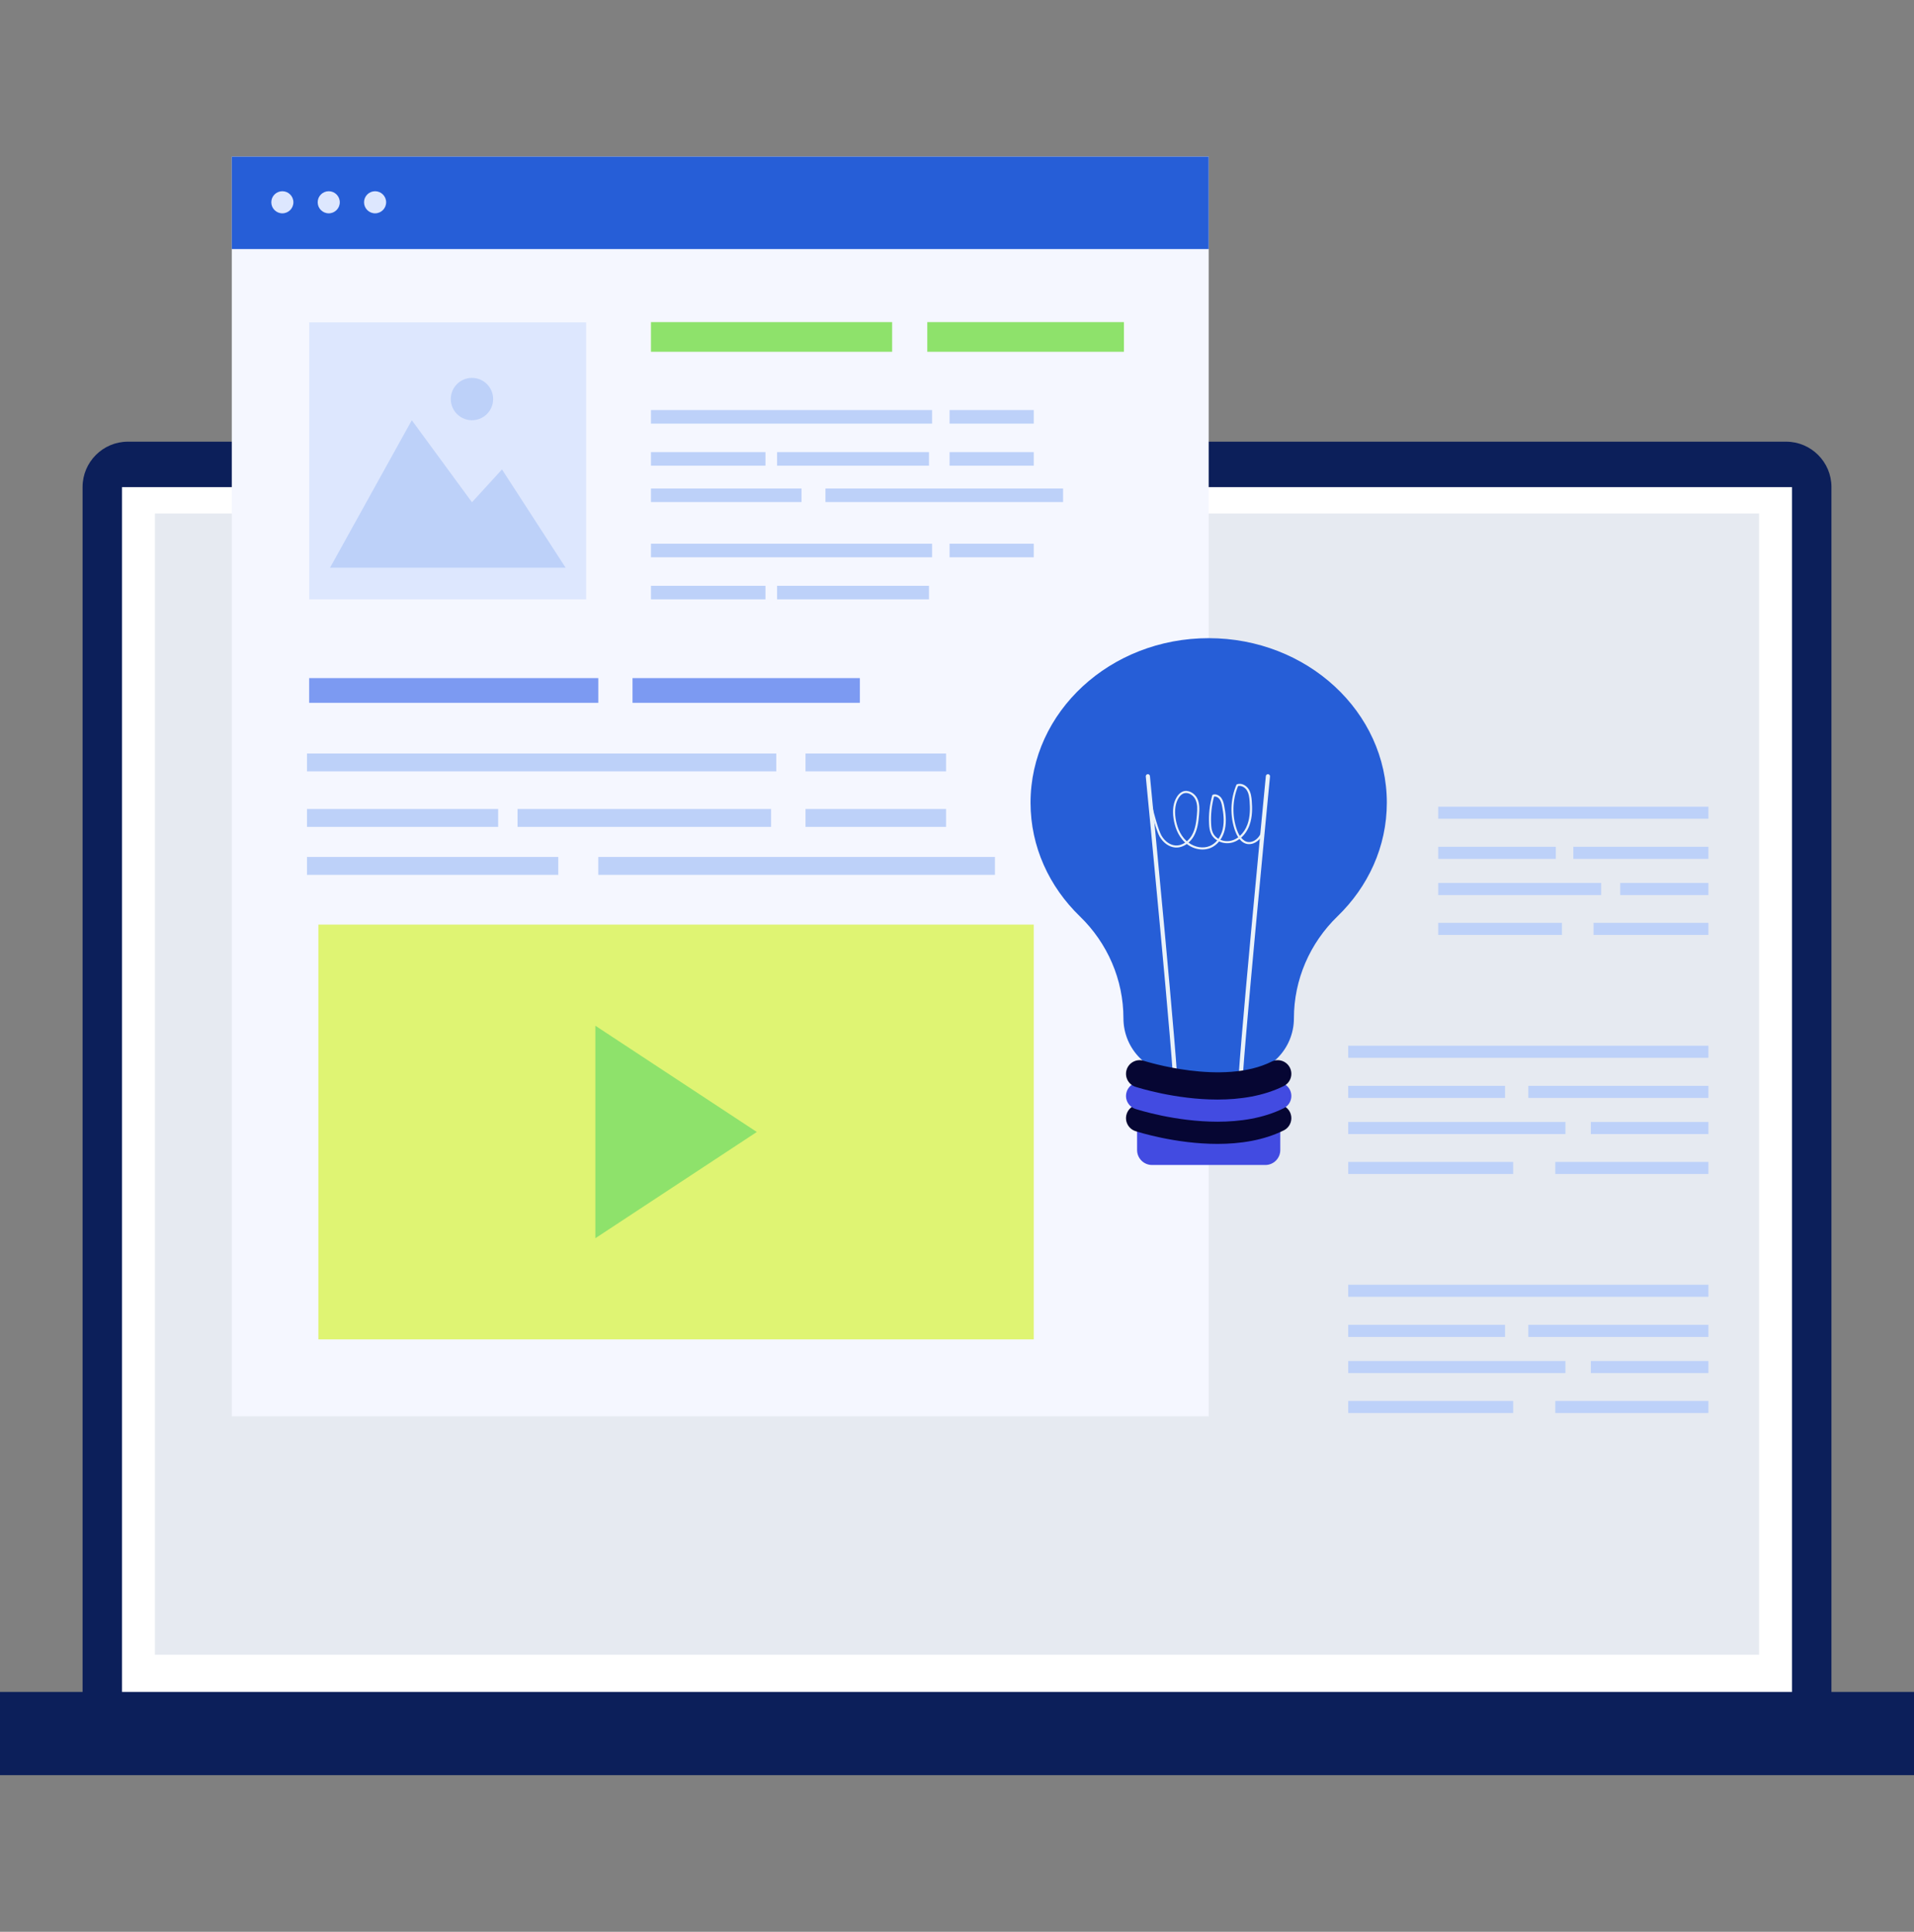 <?xml version="1.0" encoding="utf-8"?>
<!-- Generator: Adobe Illustrator 16.0.0, SVG Export Plug-In . SVG Version: 6.00 Build 0)  -->
<!DOCTYPE svg PUBLIC "-//W3C//DTD SVG 1.1//EN" "http://www.w3.org/Graphics/SVG/1.1/DTD/svg11.dtd">
<svg version="1.1" id="Calque_1" xmlns="http://www.w3.org/2000/svg" xmlns:xlink="http://www.w3.org/1999/xlink" x="0px" y="0px"
	 width="110px" height="111px" viewBox="0 0 110 111" enable-background="new 0 0 110 111" xml:space="preserve">
<rect x="0" y="0" width="110" height="111" fill="#808080" stroke="none"/>
<g>
	<g>
		<path fill="#0C1F5A" d="M102.655,100.122H7.345c-1.429,0-2.599-1.169-2.599-2.6V27.979c0-1.43,1.17-2.6,2.599-2.6h95.311
			c1.429,0,2.599,1.17,2.599,2.6v69.544C105.254,98.953,104.084,100.122,102.655,100.122z"/>
		<rect x="7.012" y="27.991" fill="#FFFFFF" width="95.976" height="71.37"/>
		<rect x="-0.021" y="97.217" fill="#0C1F5A" width="110.043" height="4.783"/>
		<rect x="8.903" y="29.507" opacity="0.28" fill="#A5B3CE" width="92.193" height="65.573"/>
	</g>
	<g>
		<rect x="13.321" y="9" fill="#F5F7FF" width="56.143" height="72.381"/>
		<rect x="13.321" y="9" fill="#265ED7" width="56.143" height="5.311"/>
		<g>
			<circle fill="#DDE7FE" cx="16.227" cy="11.623" r="0.635"/>
			<circle fill="#DDE7FE" cx="18.893" cy="11.623" r="0.635"/>
			<circle fill="#DDE7FE" cx="21.557" cy="11.623" r="0.635"/>
		</g>
		<g>
			<rect x="17.771" y="18.524" fill="#DDE7FE" width="15.915" height="15.915"/>
			<g>
				<polygon fill="#BDD1F9" points="18.967,32.621 23.667,24.146 27.125,28.86 28.85,26.974 32.508,32.621 				"/>
				<circle fill="#BDD1F9" cx="27.124" cy="22.93" r="1.217"/>
			</g>
		</g>
		<rect x="53.292" y="18.508" fill="#8EE26B" width="11.302" height="1.705"/>
		<rect x="37.412" y="18.508" fill="#8EE26B" width="13.861" height="1.705"/>
		<g>
			<rect x="37.412" y="23.562" fill="#BDD1F9" width="16.155" height="0.78"/>
			<rect x="54.574" y="23.562" fill="#BDD1F9" width="4.838" height="0.78"/>
			<rect x="37.412" y="25.979" fill="#BDD1F9" width="6.58" height="0.779"/>
			<rect x="44.66" y="25.979" fill="#BDD1F9" width="8.73" height="0.779"/>
			<rect x="54.574" y="25.979" fill="#BDD1F9" width="4.838" height="0.779"/>
			<rect x="37.412" y="28.07" fill="#BDD1F9" width="8.652" height="0.779"/>
			<rect x="47.441" y="28.07" fill="#BDD1F9" width="13.655" height="0.779"/>
		</g>
		<g>
			<rect x="37.412" y="31.241" fill="#BDD1F9" width="16.155" height="0.78"/>
			<rect x="54.574" y="31.241" fill="#BDD1F9" width="4.838" height="0.78"/>
			<rect x="37.412" y="33.66" fill="#BDD1F9" width="6.58" height="0.779"/>
			<rect x="44.66" y="33.66" fill="#BDD1F9" width="8.73" height="0.779"/>
		</g>
		<g>
			<rect x="17.643" y="43.296" fill="#BDD1F9" width="26.971" height="1.028"/>
			<rect x="46.294" y="43.296" fill="#BDD1F9" width="8.077" height="1.028"/>
			<rect x="17.643" y="46.484" fill="#BDD1F9" width="10.987" height="1.028"/>
			<rect x="29.744" y="46.484" fill="#BDD1F9" width="14.573" height="1.028"/>
			<rect x="46.294" y="46.484" fill="#BDD1F9" width="8.077" height="1.028"/>
			<rect x="17.643" y="49.241" fill="#BDD1F9" width="14.443" height="1.028"/>
			<rect x="34.385" y="49.241" fill="#BDD1F9" width="22.796" height="1.028"/>
		</g>
		<rect x="18.297" y="53.128" fill="#DFF473" width="41.115" height="23.832"/>
		<polygon fill="#8EE26B" points="34.216,58.938 34.216,71.148 43.495,65.043 		"/>
		<rect x="17.767" y="38.963" fill="#7C9AF2" width="16.619" height="1.421"/>
		<rect x="36.351" y="38.963" fill="#7C9AF2" width="13.067" height="1.421"/>
	</g>
	<g>
		<rect x="82.657" y="46.352" fill="#BDD1F9" width="15.528" height="0.694"/>
		<rect x="82.657" y="48.656" fill="#BDD1F9" width="6.759" height="0.695"/>
		<rect x="90.421" y="48.656" fill="#BDD1F9" width="7.764" height="0.695"/>
		<rect x="82.657" y="50.735" fill="#BDD1F9" width="9.364" height="0.694"/>
		<rect x="93.116" y="50.735" fill="#BDD1F9" width="5.069" height="0.694"/>
		<rect x="82.657" y="53.028" fill="#BDD1F9" width="7.111" height="0.693"/>
		<rect x="91.584" y="53.028" fill="#BDD1F9" width="6.601" height="0.693"/>
	</g>
	<g>
		<rect x="77.484" y="60.086" fill="#BDD1F9" width="20.701" height="0.695"/>
		<rect x="77.484" y="62.393" fill="#BDD1F9" width="9.012" height="0.693"/>
		<rect x="87.835" y="62.393" fill="#BDD1F9" width="10.35" height="0.693"/>
		<rect x="77.484" y="64.469" fill="#BDD1F9" width="12.483" height="0.695"/>
		<rect x="91.428" y="64.469" fill="#BDD1F9" width="6.757" height="0.695"/>
		<rect x="77.484" y="66.764" fill="#BDD1F9" width="9.48" height="0.693"/>
		<rect x="89.385" y="66.764" fill="#BDD1F9" width="8.8" height="0.693"/>
	</g>
	<g>
		<rect x="77.484" y="73.82" fill="#BDD1F9" width="20.701" height="0.693"/>
		<rect x="77.484" y="76.124" fill="#BDD1F9" width="9.012" height="0.696"/>
		<rect x="87.835" y="76.124" fill="#BDD1F9" width="10.35" height="0.696"/>
		<rect x="77.484" y="78.204" fill="#BDD1F9" width="12.483" height="0.693"/>
		<rect x="91.428" y="78.204" fill="#BDD1F9" width="6.757" height="0.693"/>
		<rect x="77.484" y="80.498" fill="#BDD1F9" width="9.48" height="0.694"/>
		<rect x="89.385" y="80.498" fill="#BDD1F9" width="8.8" height="0.694"/>
	</g>
	<g>
		<path fill="#265ED7" d="M79.703,46.122c0-5.222-4.584-9.453-10.239-9.453c-5.654,0-10.238,4.231-10.238,9.453
			c0,2.532,1.079,4.832,2.833,6.529c1.591,1.538,2.506,3.644,2.506,5.856l0,0c0,1.791,1.451,3.241,3.242,3.241h3.315
			c1.79,0,3.241-1.45,3.241-3.241l0,0c0-2.213,0.915-4.318,2.505-5.856C78.624,50.954,79.703,48.654,79.703,46.122z"/>
		<path fill="#EAF2F9" d="M71.26,62.926c-0.063,0-0.116-0.049-0.119-0.113c-0.058-1.056,1.541-17.521,1.609-18.221
			c0.006-0.066,0.064-0.115,0.131-0.108c0.066,0.007,0.115,0.065,0.108,0.132c-0.017,0.171-1.664,17.149-1.609,18.185
			c0.004,0.065-0.046,0.121-0.114,0.126C71.265,62.926,71.263,62.926,71.26,62.926z"/>
		<path fill="#EAF2F9" d="M67.577,62.926c-0.002,0-0.004,0-0.006,0c-0.066-0.005-0.117-0.061-0.114-0.126
			c0.056-1.035-1.591-18.014-1.608-18.185c-0.006-0.066,0.042-0.125,0.108-0.132c0.066-0.006,0.125,0.042,0.131,0.108
			c0.069,0.7,1.666,17.165,1.61,18.221C67.694,62.877,67.641,62.926,67.577,62.926z"/>
		<path fill="#EAF2F9" d="M69.11,48.813c-0.312,0-0.636-0.11-0.904-0.318c-0.193,0.139-0.427,0.225-0.679,0.202
			c-0.341-0.031-0.671-0.265-0.882-0.627c-0.181-0.312-0.468-1.373-0.545-1.739c-0.007-0.032,0.014-0.064,0.046-0.07
			c0.032-0.008,0.064,0.013,0.072,0.046c0.08,0.378,0.364,1.415,0.532,1.703c0.191,0.328,0.486,0.54,0.789,0.567
			c0.209,0.019,0.406-0.05,0.574-0.162c-0.001-0.001-0.002-0.001-0.002-0.002c-0.441-0.403-0.604-0.97-0.665-1.372
			c-0.076-0.508-0.012-0.929,0.19-1.252c0.094-0.15,0.206-0.252,0.331-0.304c0.322-0.133,0.694,0.095,0.84,0.392
			c0.145,0.294,0.13,0.629,0.104,0.946c-0.033,0.395-0.087,0.849-0.307,1.232c-0.074,0.129-0.175,0.255-0.298,0.362
			c0.37,0.275,0.847,0.354,1.225,0.192c0.16-0.067,0.303-0.177,0.423-0.318c-0.151-0.091-0.276-0.219-0.349-0.375
			c-0.086-0.179-0.107-0.375-0.117-0.561c-0.029-0.557,0.031-1.114,0.181-1.651c0.005-0.021,0.021-0.035,0.039-0.041
			c0.19-0.062,0.381,0.052,0.479,0.184c0.102,0.136,0.141,0.304,0.172,0.464c0.074,0.379,0.143,0.875,0.035,1.348
			c-0.051,0.222-0.139,0.423-0.256,0.594c0.206,0.087,0.45,0.106,0.678,0.035c0.123-0.037,0.24-0.098,0.348-0.177
			c-0.083-0.126-0.141-0.261-0.18-0.366c-0.306-0.851-0.28-1.816,0.073-2.648c0.007-0.015,0.02-0.027,0.036-0.033
			c0.26-0.09,0.531,0.069,0.665,0.275c0.138,0.212,0.167,0.469,0.184,0.693c0.03,0.393,0.042,0.904-0.132,1.382
			c-0.104,0.29-0.273,0.537-0.48,0.719c0.104,0.129,0.243,0.236,0.418,0.251c0.147,0.011,0.276-0.044,0.359-0.093
			c0.291-0.169,0.462-0.535,0.41-0.867c-0.006-0.033,0.017-0.063,0.05-0.069c0.033-0.005,0.063,0.018,0.069,0.051
			c0.062,0.386-0.13,0.793-0.468,0.99c-0.141,0.082-0.289,0.12-0.43,0.108c-0.217-0.019-0.382-0.142-0.504-0.294
			c-0.118,0.086-0.247,0.152-0.381,0.194c-0.265,0.081-0.55,0.055-0.789-0.054c-0.135,0.164-0.3,0.293-0.484,0.371
			C69.43,48.782,69.271,48.813,69.11,48.813z M68.165,45.565c-0.052,0-0.104,0.01-0.154,0.03c-0.102,0.042-0.194,0.129-0.274,0.256
			c-0.184,0.294-0.244,0.699-0.174,1.17c0.056,0.385,0.212,0.922,0.627,1.302c0.006,0.006,0.012,0.011,0.018,0.017
			c0.12-0.101,0.219-0.221,0.29-0.345c0.207-0.362,0.258-0.8,0.291-1.183c0.026-0.302,0.04-0.618-0.092-0.882
			C68.599,45.729,68.381,45.565,68.165,45.565z M69.773,45.771c-0.139,0.514-0.195,1.046-0.167,1.578
			c0.009,0.174,0.028,0.355,0.104,0.516c0.066,0.139,0.179,0.253,0.315,0.333c0.113-0.161,0.199-0.354,0.248-0.565
			c0.104-0.451,0.035-0.931-0.036-1.298c-0.028-0.146-0.063-0.3-0.149-0.416C70.018,45.826,69.89,45.749,69.773,45.771z
			 M71.153,45.169c-0.331,0.799-0.353,1.721-0.059,2.534c0.029,0.08,0.082,0.208,0.16,0.33c0.188-0.167,0.342-0.395,0.438-0.661
			c0.165-0.456,0.153-0.951,0.125-1.331c-0.016-0.209-0.042-0.448-0.165-0.638C71.551,45.249,71.347,45.118,71.153,45.169z"/>
		<path fill="#424BE1" d="M72.719,66.94h-6.508c-0.476,0-0.861-0.383-0.861-0.859V64.59h8.229v1.491
			C73.579,66.558,73.194,66.94,72.719,66.94z"/>
		<path fill="#060633" d="M69.971,65.728c-2.424,0-4.581-0.69-4.718-0.735c-0.411-0.136-0.636-0.577-0.501-0.988
			c0.134-0.411,0.576-0.635,0.988-0.502c0.072,0.023,4.545,1.443,7.342,0.044c0.386-0.192,0.857-0.036,1.051,0.351
			c0.193,0.387,0.036,0.858-0.351,1.052C72.611,65.533,71.254,65.728,69.971,65.728z"/>
		<path fill="#424BE1" d="M69.971,64.453c-2.424,0-4.581-0.691-4.718-0.735c-0.411-0.134-0.636-0.575-0.501-0.987
			c0.134-0.413,0.576-0.636,0.988-0.501c0.072,0.023,4.545,1.439,7.342,0.043c0.386-0.193,0.857-0.037,1.051,0.351
			c0.193,0.387,0.036,0.857-0.351,1.052C72.611,64.26,71.254,64.453,69.971,64.453z"/>
		<path fill="#060633" d="M69.971,63.18c-2.424,0-4.581-0.689-4.718-0.734c-0.411-0.134-0.636-0.577-0.501-0.99
			c0.134-0.409,0.576-0.634,0.988-0.501c0.072,0.023,4.545,1.443,7.342,0.045c0.386-0.192,0.857-0.037,1.051,0.351
			c0.193,0.387,0.036,0.857-0.351,1.051C72.611,62.986,71.254,63.18,69.971,63.18z"/>
	</g>
</g>
</svg>
